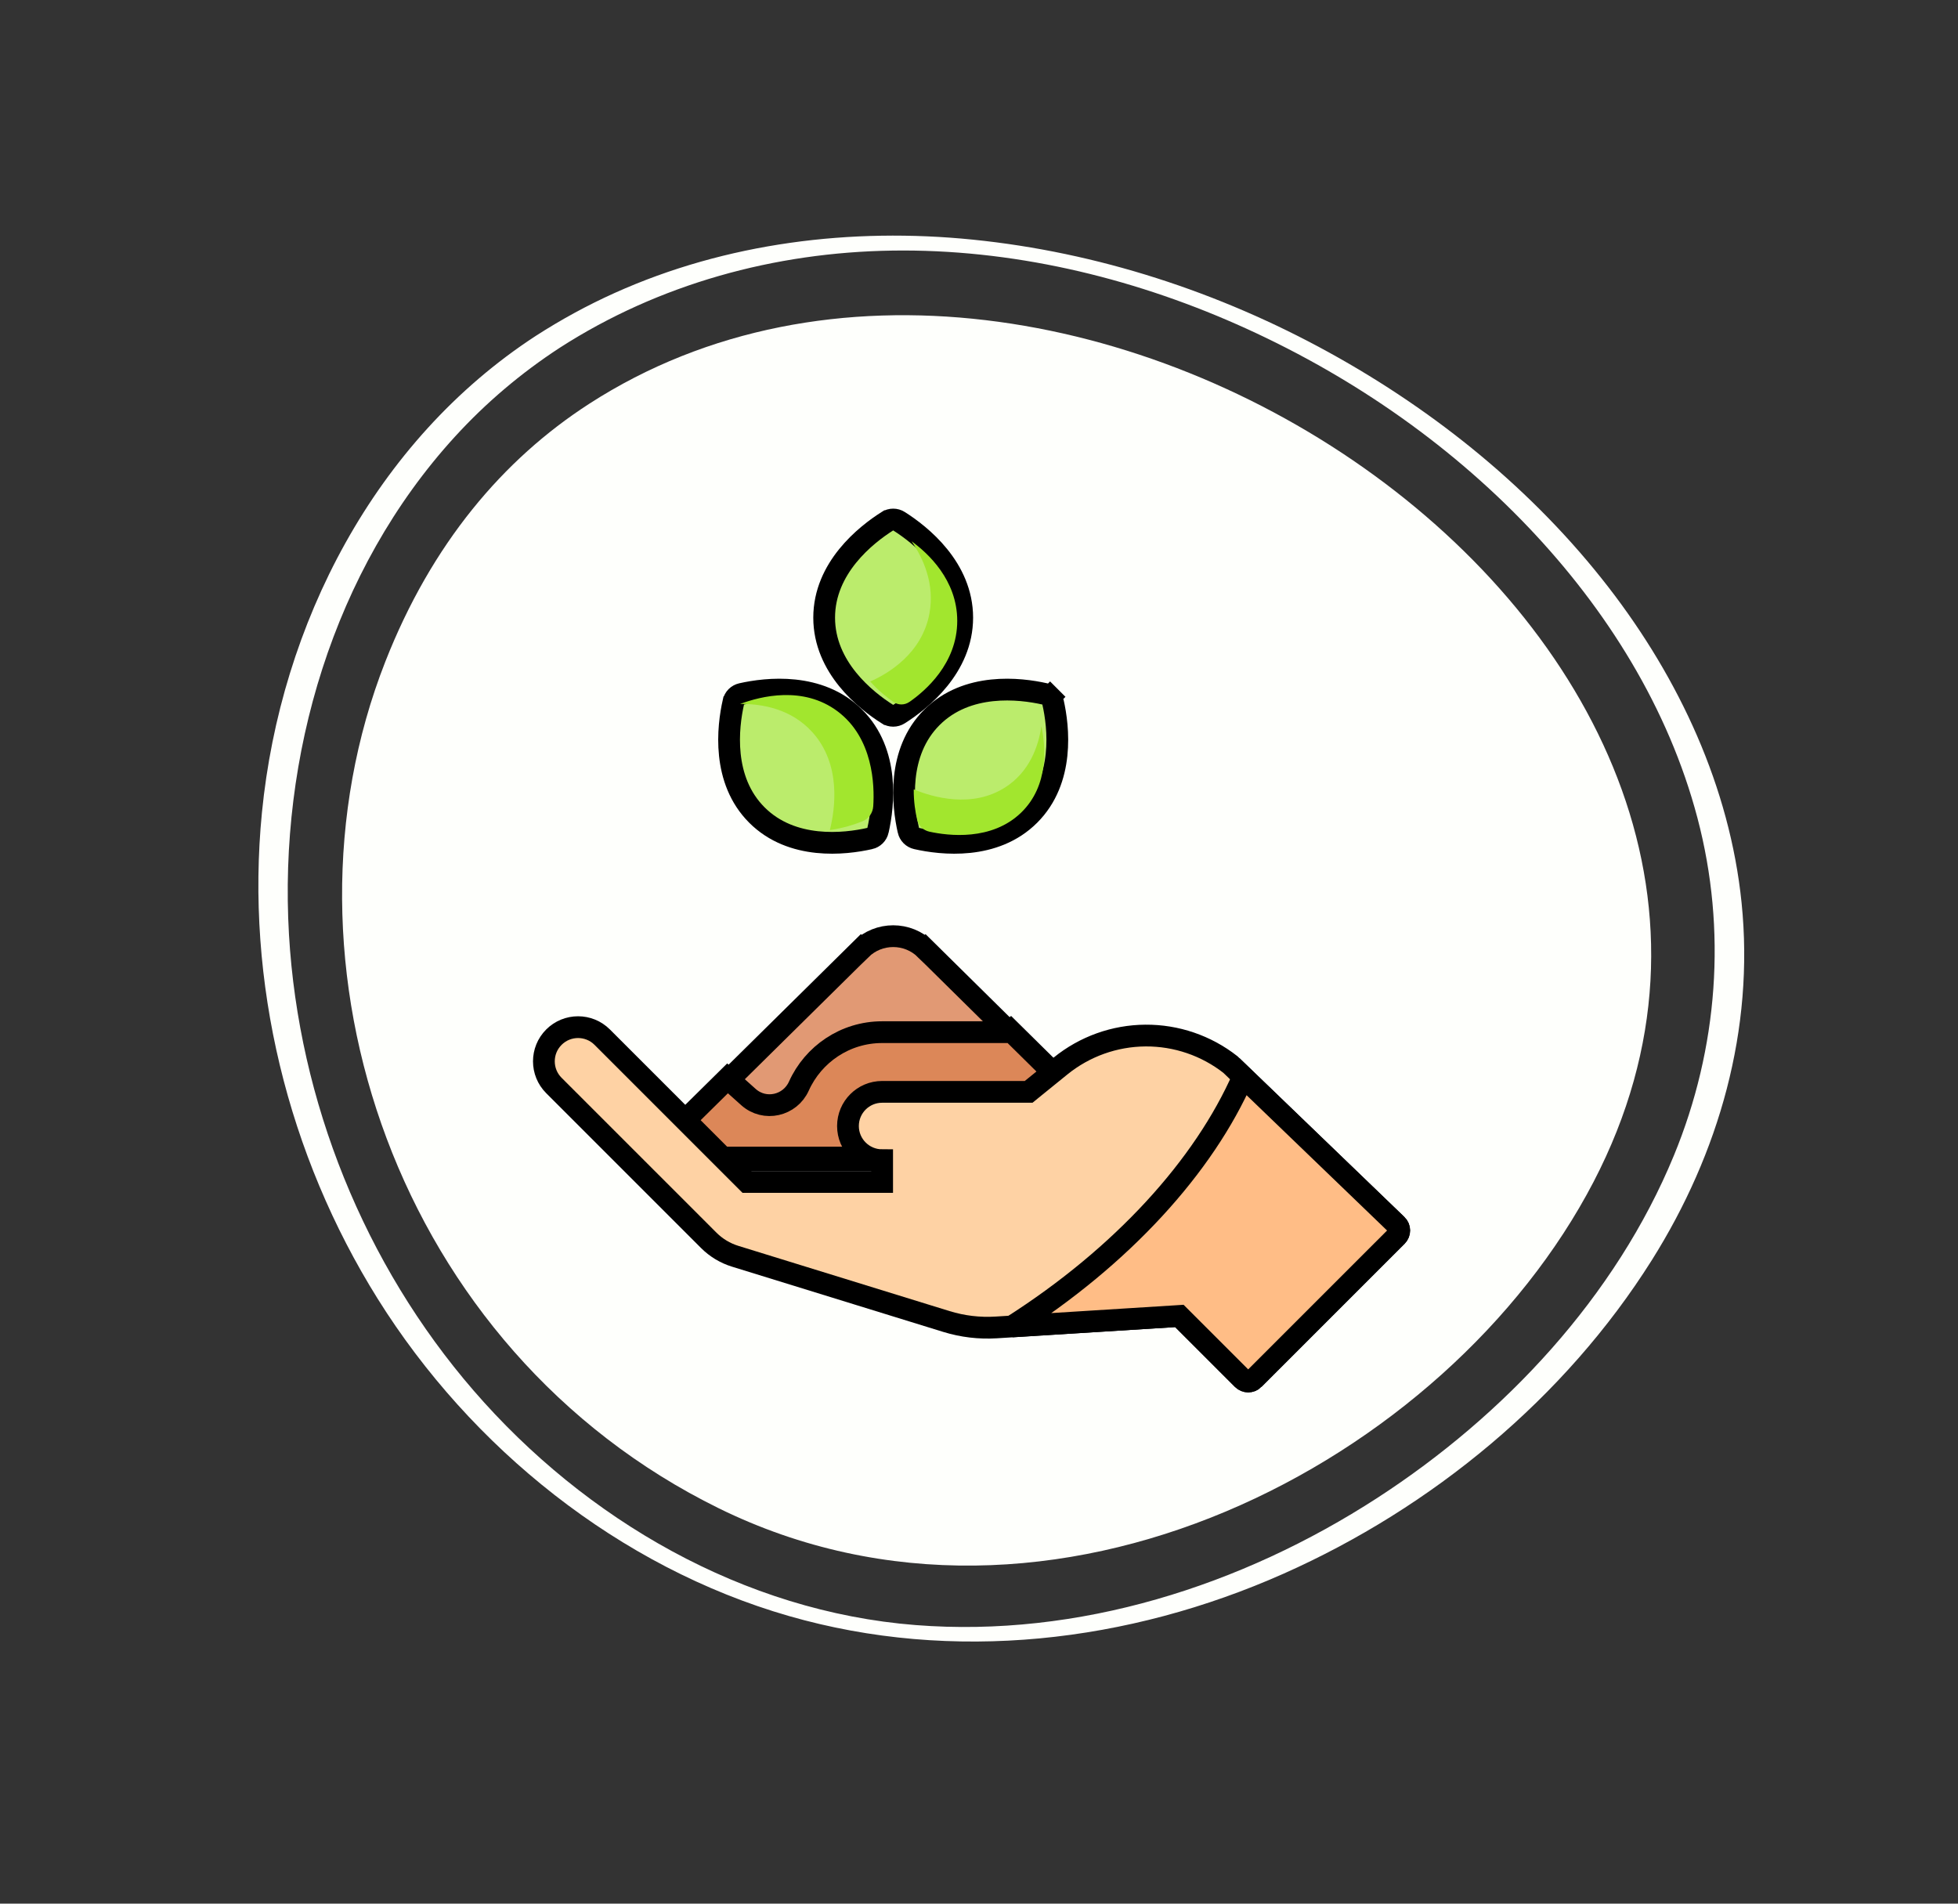 <svg xmlns="http://www.w3.org/2000/svg" width="180" height="175" viewBox="0 0 180 175" fill="none"><rect x="0" y="0" width="180" height="175" fill="#333333" stroke="none"/><path d="M51.453 31.973C60.584 26.095 71.222 23.195 82.046 23.036C92.903 22.875 103.783 25.435 113.685 29.81C123.704 34.236 132.962 40.543 140.523 48.486C147.691 56.015 153.382 65.09 156.048 75.197C158.768 85.507 157.943 96.362 153.887 106.211C148.534 119.208 138.321 130.115 126.623 137.697C114.13 145.794 99.137 150.567 84.167 149.39C68.368 148.148 53.823 139.715 43.549 127.844C33.502 116.236 27.461 101.245 26.566 85.922C25.609 69.527 30.616 52.414 41.809 40.158C44.666 37.03 47.905 34.286 51.453 31.973C52.45 31.324 49.952 30.423 49.253 30.879C34.472 40.509 25.787 57.369 24.08 74.692C22.546 90.257 26.449 106.165 34.727 119.404C43.297 133.106 56.912 144.065 72.531 148.56C87.612 152.899 103.756 150.996 117.991 144.67C131.647 138.602 143.879 128.527 151.859 115.834C158.041 106 161.292 94.624 160.105 82.993C159.02 72.36 154.366 62.385 147.872 53.989C140.977 45.075 132.016 37.819 122.17 32.397C112.085 26.843 100.888 23.188 89.422 22.029C78.261 20.902 66.778 22.309 56.503 26.933C53.99 28.064 51.569 29.387 49.253 30.879C48.254 31.521 50.751 32.425 51.453 31.973Z" fill="#FEFFFC"></path><path d="M54.14 37.136C97.777 8.915 172.302 59.066 146.495 108.65C133.057 134.47 96.558 153.647 66.07 138.651C36.451 124.082 24.523 88.567 35.425 60.817C39.682 49.982 46.247 42.241 54.14 37.136Z" fill="#FEFFFC"></path><path d="M102.862 104.827L85.094 87.285L85.796 86.573L85.094 87.285C83.441 85.653 80.783 85.653 79.13 87.285L78.427 86.573L79.13 87.285L61.362 104.827C61.362 104.827 61.362 104.827 61.362 104.827C60.682 105.498 61.157 106.655 62.112 106.655H102.112C103.066 106.655 103.541 105.498 102.862 104.827Z" fill="#E19974" stroke="black" stroke-width="2"></path><path d="M102.862 104.583L92.888 94.736L92.705 94.885H92.35H81.095C77.694 94.885 74.755 96.921 73.441 99.845L73.441 99.845C72.632 101.646 70.303 102.192 68.804 100.85L68.804 100.85L66.885 99.131L61.362 104.583C61.362 104.584 61.362 104.584 61.362 104.584C60.682 105.255 61.157 106.412 62.112 106.412H102.112C103.066 106.412 103.541 105.254 102.862 104.583Z" fill="#DC8758" stroke="black" stroke-width="2"></path><path d="M83.51 76.333L83.51 76.334C83.552 76.516 83.644 76.683 83.776 76.816C83.908 76.948 84.076 77.04 84.258 77.081L84.258 77.081C86.574 77.605 91.414 78.152 94.642 74.924C97.871 71.695 97.324 66.855 96.8 64.54L96.8 64.539C96.759 64.357 96.667 64.19 96.534 64.057L97.242 63.35L96.534 64.057C96.402 63.925 96.235 63.833 96.052 63.792L96.052 63.792C93.737 63.268 88.896 62.721 85.668 65.949C82.44 69.178 82.987 74.018 83.51 76.333Z" fill="#BBEC6C" stroke="black" stroke-width="2"></path><path d="M95.737 66.759C95.461 68.622 94.645 70.943 92.418 72.376C89.359 74.344 85.737 73.285 84.001 72.567C83.987 73.697 84.159 74.7 84.315 75.368C84.377 75.633 84.515 75.876 84.713 76.068C84.912 76.26 85.163 76.394 85.436 76.454C87.188 76.837 91.167 77.324 93.875 74.701C96.465 72.192 96.118 68.555 95.737 66.759Z" fill="#A2E62E"></path><path d="M81.582 65.649L81.583 65.649C81.741 65.749 81.924 65.802 82.111 65.802C82.299 65.802 82.482 65.749 82.64 65.649L82.64 65.649C84.648 64.382 88.457 61.346 88.457 56.781C88.457 52.215 84.648 49.18 82.64 47.912L82.64 47.912C82.482 47.812 82.299 47.759 82.111 47.759C81.924 47.759 81.741 47.812 81.583 47.912L81.582 47.912C79.575 49.18 75.766 52.215 75.766 56.781C75.766 61.346 79.575 64.382 81.582 65.649Z" fill="#BBEC6C" stroke="black" stroke-width="2"></path><path d="M83.803 49.759C84.894 51.357 85.941 53.693 85.445 56.387C84.765 60.089 81.641 61.926 80 62.65C80.764 63.508 81.564 64.135 82.123 64.523C82.346 64.677 82.603 64.759 82.866 64.759C83.129 64.759 83.387 64.677 83.609 64.523C85.031 63.538 88 61.01 88 57.073C88 53.307 85.284 50.83 83.803 49.759Z" fill="#A2E62E"></path><path d="M80.713 76.334L80.713 76.333C81.237 74.018 81.784 69.178 78.555 65.949C75.327 62.721 70.487 63.268 68.171 63.792L68.171 63.792C67.989 63.833 67.822 63.925 67.689 64.057C67.557 64.19 67.465 64.357 67.424 64.539L67.423 64.54C66.9 66.855 66.353 71.695 69.581 74.924C72.809 78.152 77.65 77.605 79.965 77.081L79.966 77.081C80.148 77.04 80.315 76.948 80.448 76.816C80.58 76.683 80.672 76.516 80.713 76.334Z" fill="#BBEC6C" stroke="black" stroke-width="2"></path><path d="M68.043 64.712C70.113 64.696 72.771 65.182 74.696 67.327C77.34 70.274 76.783 74.329 76.289 76.308C77.52 76.134 78.582 75.782 79.282 75.503C79.56 75.393 79.802 75.204 79.978 74.96C80.154 74.715 80.258 74.424 80.278 74.121C80.407 72.182 80.281 67.84 76.983 65.379C73.829 63.025 69.933 64.004 68.043 64.712Z" fill="#A2E62E"></path><path d="M69.087 108.655H68.673L68.38 108.362L55.363 95.345C54.136 94.118 52.147 94.118 50.92 95.345C49.693 96.572 49.693 98.561 50.92 99.787L50.92 99.787L65.154 114.021L65.154 114.021C65.834 114.701 66.668 115.204 67.586 115.487L67.586 115.487L87.004 121.484C87.004 121.484 87.004 121.484 87.004 121.484C88.485 121.941 90.037 122.126 91.584 122.029C91.584 122.029 91.584 122.029 91.584 122.029L107.97 121.002L108.421 120.973L108.74 121.292L114.235 126.787C114.518 127.071 114.977 127.071 115.261 126.788L115.261 126.787L128.42 113.629C128.706 113.343 128.703 112.878 128.413 112.596C128.413 112.596 128.412 112.595 128.412 112.595L113.113 97.861C110.887 96.118 108.136 95.178 105.307 95.197C102.463 95.215 99.709 96.201 97.499 97.993L94.839 100.149L94.564 100.373H94.209H81.095C79.36 100.373 77.954 101.779 77.954 103.514C77.954 105.249 79.36 106.655 81.095 106.655V107.655V108.655H69.087Z" fill="#FED2A4" stroke="black" stroke-width="2"></path><path d="M107.97 121.002L108.42 120.973L108.739 121.292L114.234 126.787L114.235 126.788C114.518 127.071 114.977 127.071 115.26 126.788L115.26 126.787L128.419 113.629C128.419 113.629 128.419 113.629 128.419 113.629C128.706 113.342 128.702 112.878 128.413 112.596C128.412 112.595 128.412 112.595 128.412 112.595L114.282 98.988C110.675 107.221 103.159 115.483 93.031 121.938L107.97 121.002Z" fill="#FFBD86" stroke="black" stroke-width="2"></path></svg>